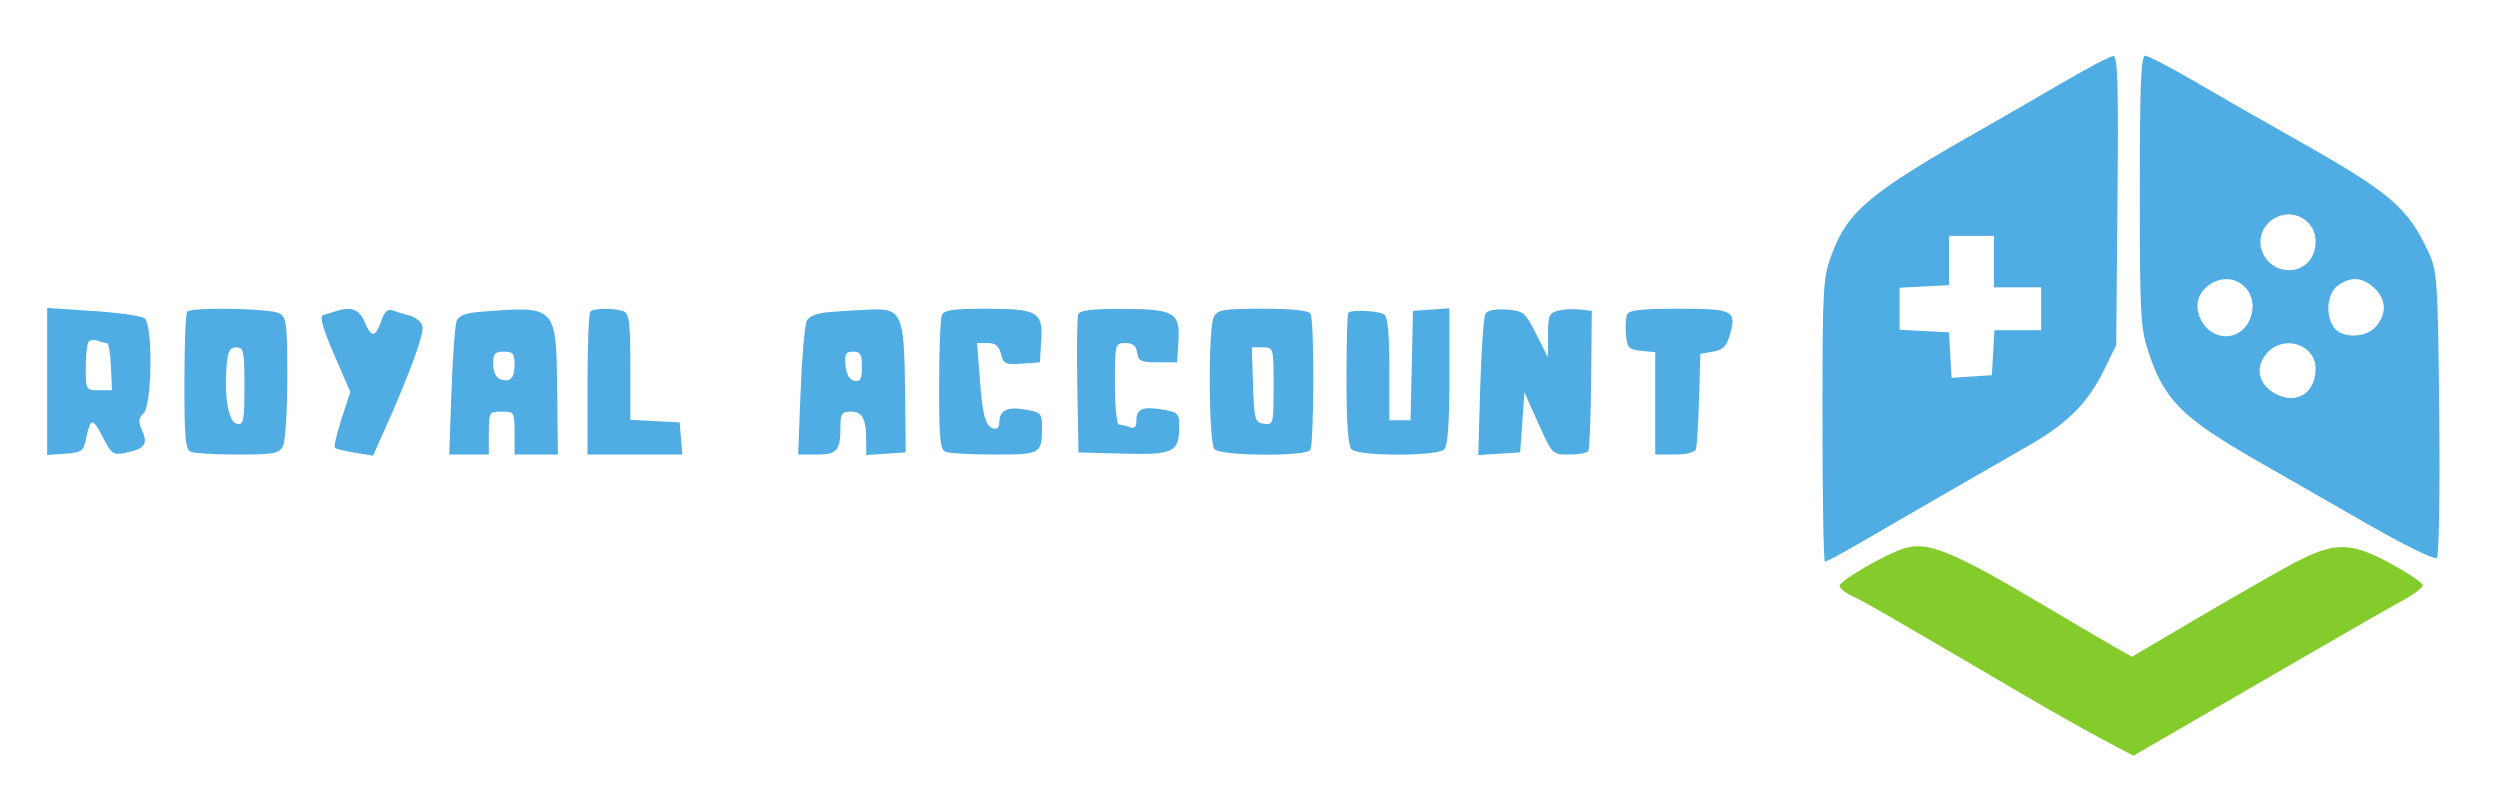 <svg xmlns="http://www.w3.org/2000/svg" width="583" height="188" viewBox="0 0 583 188" version="1.1"><path d="M 443.915 127.924 C 439.587 129.288, 429.024 135.430, 429.012 136.589 C 429.005 137.189, 430.238 138.230, 431.750 138.904 C 434.308 140.044, 440.120 143.390, 471.507 161.796 C 478.111 165.669, 486.661 170.502, 490.507 172.537 L 497.500 176.237 507 170.747 C 512.225 167.727, 525.275 160.167, 536 153.947 C 546.725 147.726, 557.634 141.481, 560.242 140.069 C 562.849 138.656, 564.984 137.050, 564.985 136.500 C 564.986 135.950, 561.730 133.726, 557.749 131.558 C 547.574 126.016, 544.146 126.162, 532.500 132.630 C 527.550 135.380, 517.570 141.126, 510.323 145.399 L 497.145 153.170 492.323 150.398 C 489.670 148.874, 483.225 145.087, 478 141.984 C 455.127 128.397, 449.621 126.126, 443.915 127.924" stroke="none" fill="#84cc2b" fill-rule="evenodd"/><path d="M 480.500 19.548 C 474.450 23.084, 466.575 27.635, 463 29.660 C 435.979 44.966, 430.974 49.109, 427.146 59.338 C 425.111 64.779, 425 66.774, 425 98.038 C 425 116.167, 425.259 131, 425.575 131 C 425.892 131, 429.379 129.133, 433.325 126.852 C 437.271 124.570, 446.125 119.446, 453 115.464 C 459.875 111.482, 468.875 106.304, 473 103.957 C 482.101 98.779, 486.870 94.011, 490.645 86.318 L 493.500 80.500 493.799 46.750 C 494.041 19.555, 493.846 13.011, 492.799 13.059 C 492.085 13.091, 486.550 16.011, 480.500 19.548 M 499 44.532 C 499 73.813, 499.148 76.507, 501.081 82.282 C 504.779 93.333, 508.933 97.470, 526.350 107.451 C 531.382 110.335, 542.678 116.814, 551.451 121.847 C 560.678 127.142, 567.773 130.627, 568.284 130.116 C 568.773 129.627, 569.017 114.565, 568.829 96.366 C 568.508 65.082, 568.386 63.272, 566.309 58.767 C 561.514 48.364, 557.379 44.865, 535 32.275 C 528.125 28.407, 517.782 22.488, 512.016 19.121 C 506.250 15.755, 500.962 13, 500.266 13 C 499.271 13, 499 19.760, 499 44.532 M 529 52 C 524.910 56.090, 527.954 63, 533.845 63 C 537.439 63, 540 60.223, 540 56.326 C 540 50.565, 533.135 47.865, 529 52 M 454.500 60.748 L 454.500 66.500 448.750 66.800 L 443 67.100 443 72 L 443 76.900 448.750 77.200 L 454.500 77.500 454.804 82.803 L 455.108 88.105 459.804 87.803 L 464.500 87.500 464.802 82.250 L 465.105 77 470.552 77 L 476 77 476 72 L 476 67 470.500 67 L 465 67 465 61 L 465 55 459.750 54.998 L 454.500 54.996 454.500 60.748 M 515.762 66.073 C 512.758 67.824, 511.693 70.845, 512.984 73.961 C 515.441 79.893, 522.793 79.901, 524.860 73.973 C 526.964 67.935, 521.183 62.915, 515.762 66.073 M 545.223 66.557 C 542.685 68.334, 542.189 73.508, 544.281 76.370 C 546.215 79.015, 551.911 78.829, 554.164 76.046 C 556.646 72.981, 556.474 69.794, 553.686 67.174 C 550.953 64.607, 548.284 64.413, 545.223 66.557 M 11 88.961 L 11 106.115 15.214 105.807 C 19.092 105.525, 19.482 105.237, 20.098 102.199 C 21.078 97.372, 21.626 97.346, 24.007 102.013 C 25.997 105.915, 26.380 106.174, 29.295 105.591 C 33.698 104.710, 34.573 103.552, 33.165 100.463 C 32.204 98.353, 32.265 97.593, 33.492 96.365 C 35.460 94.397, 35.677 75.789, 33.750 74.240 C 33.063 73.687, 27.663 72.914, 21.750 72.521 L 11 71.808 11 88.961 M 43.667 72.667 C 43.300 73.033, 43 80.410, 43 89.060 C 43 102.478, 43.232 104.875, 44.582 105.393 C 45.452 105.727, 50.386 106, 55.547 106 C 63.800 106, 65.054 105.767, 65.965 104.066 C 66.537 102.996, 67 95.860, 67 88.101 C 67 75.253, 66.837 73.983, 65.066 73.035 C 62.951 71.903, 44.744 71.590, 43.667 72.667 M 78 72.658 C 77.175 72.933, 75.962 73.324, 75.304 73.527 C 74.496 73.776, 75.339 76.739, 77.898 82.647 L 81.689 91.399 79.650 97.671 C 78.528 101.121, 77.828 104.161, 78.093 104.426 C 78.358 104.691, 80.470 105.211, 82.786 105.582 L 86.997 106.255 89.624 100.378 C 95.690 86.802, 99.020 77.639, 98.492 75.975 C 98.182 74.998, 96.861 73.931, 95.557 73.604 C 94.253 73.276, 92.463 72.731, 91.580 72.392 C 90.419 71.947, 89.674 72.638, 88.889 74.888 C 87.530 78.787, 86.580 78.814, 85 75 C 83.778 72.050, 81.804 71.389, 78 72.658 M 111.837 72.731 C 108.628 72.987, 106.961 73.632, 106.490 74.801 C 106.113 75.736, 105.570 83.138, 105.282 91.250 L 104.759 106 109.380 106 L 114 106 114 101 C 114 96.111, 114.067 96, 117 96 C 119.933 96, 120 96.111, 120 101 L 120 106 125.052 106 L 130.104 106 129.940 91.250 C 129.716 71.123, 129.885 71.296, 111.837 72.731 M 137.667 72.667 C 137.300 73.033, 137 80.683, 137 89.667 L 137 106 148.060 106 L 159.121 106 158.810 102.250 L 158.500 98.500 152.750 98.200 L 147 97.900 147 85.557 C 147 75.224, 146.742 73.115, 145.418 72.607 C 143.307 71.797, 138.500 71.834, 137.667 72.667 M 193.756 72.735 C 190.580 72.985, 188.724 73.670, 188.141 74.805 C 187.662 75.737, 187.013 83.138, 186.700 91.250 L 186.131 106 190.458 106 C 195.243 106, 196 105.100, 196 99.418 C 196 96.480, 196.336 96, 198.393 96 C 201.109 96, 202 97.639, 202 102.637 L 202 106.110 206.610 105.805 L 211.219 105.500 211.060 91 C 210.866 73.311, 210.284 71.911, 203.227 72.180 C 200.627 72.279, 196.365 72.529, 193.756 72.735 M 219.607 73.582 C 219.273 74.452, 219 81.829, 219 89.975 C 219 102.558, 219.238 104.877, 220.582 105.393 C 221.452 105.727, 226.579 106, 231.975 106 C 242.758 106, 243 105.857, 243 99.506 C 243 96.383, 242.743 96.132, 238.876 95.479 C 234.720 94.777, 233.053 95.708, 233.015 98.750 C 233.007 99.438, 232.662 99.993, 232.250 99.985 C 230.004 99.939, 229.206 97.615, 228.562 89.250 L 227.850 80 230.317 80 C 232.128 80, 232.954 80.679, 233.425 82.556 C 234.003 84.860, 234.481 85.082, 238.283 84.806 L 242.500 84.500 242.814 79.533 C 243.245 72.710, 242.030 72, 229.916 72 C 221.992 72, 220.103 72.290, 219.607 73.582 M 251.441 73.292 C 251.169 74.003, 251.070 81.540, 251.223 90.042 L 251.500 105.500 261.986 105.788 C 273.722 106.109, 275 105.482, 275 99.397 C 275 96.423, 274.696 96.124, 271.037 95.506 C 266.407 94.724, 265 95.344, 265 98.166 C 265 99.623, 264.543 100.039, 263.418 99.607 C 262.548 99.273, 261.423 99, 260.918 99 C 260.413 99, 260 94.725, 260 89.500 C 260 80.106, 260.027 80, 262.430 80 C 264.190 80, 264.949 80.621, 265.180 82.250 C 265.458 84.203, 266.095 84.500, 270 84.500 L 274.500 84.500 274.809 79.653 C 275.242 72.851, 273.903 72.071, 261.719 72.032 C 254.623 72.009, 251.801 72.355, 251.441 73.292 M 283.059 73.890 C 281.716 76.399, 281.837 103.099, 283.199 104.739 C 284.536 106.350, 304.562 106.517, 305.546 104.926 C 306.463 103.441, 306.530 74.666, 305.619 73.193 C 305.125 72.393, 301.456 72, 294.476 72 C 285.295 72, 283.951 72.222, 283.059 73.890 M 314.417 72.917 C 314.188 73.146, 314 80.143, 314 88.467 C 314 98.904, 314.372 103.972, 315.200 104.800 C 316.834 106.434, 335.166 106.434, 336.800 104.800 C 337.632 103.968, 338 98.743, 338 87.743 L 338 71.885 333.750 72.193 L 329.500 72.500 329.220 85.250 L 328.940 98 326.470 98 L 324 98 324 86.059 C 324 77.604, 323.635 73.882, 322.750 73.309 C 321.460 72.474, 315.158 72.177, 314.417 72.917 M 346.416 73.137 C 345.993 73.820, 345.442 81.521, 345.190 90.250 L 344.733 106.120 349.616 105.810 L 354.500 105.500 355 98.500 L 355.500 91.500 358.746 98.750 C 361.981 105.976, 362.005 106, 365.937 106 C 368.107 106, 370.113 105.626, 370.395 105.169 C 370.678 104.712, 370.976 97.175, 371.058 88.419 L 371.207 72.500 368.483 72.172 C 366.984 71.991, 364.688 72.113, 363.379 72.441 C 361.258 72.973, 361 73.598, 361 78.198 L 361 83.359 358.250 77.929 C 355.649 72.794, 355.274 72.484, 351.342 72.197 C 348.809 72.012, 346.883 72.380, 346.416 73.137 M 379.398 73.405 C 379.102 74.177, 379.003 76.315, 379.180 78.155 C 379.463 81.118, 379.871 81.536, 382.750 81.813 L 386 82.127 386 94.063 L 386 106 390.531 106 C 393.262 106, 395.233 105.503, 395.490 104.750 C 395.725 104.063, 396.054 98.778, 396.222 93.008 L 396.527 82.515 399.477 82.004 C 401.747 81.611, 402.638 80.757, 403.342 78.303 C 405.042 72.377, 404.334 72, 391.500 72 C 382.493 72, 379.818 72.310, 379.398 73.405 M 20.698 79.636 C 20.314 80.019, 20 82.733, 20 85.667 C 20 90.946, 20.031 91, 23.051 91 L 26.103 91 25.880 85.500 C 25.758 82.475, 25.322 80, 24.911 80 C 24.500 80, 23.541 79.761, 22.780 79.469 C 22.018 79.177, 21.082 79.252, 20.698 79.636 M 529 82 C 525.706 85.294, 526.446 89.619, 530.684 91.850 C 535.612 94.444, 540 91.656, 540 85.932 C 540 80.528, 532.981 78.019, 529 82 M 52.851 85.250 C 52.247 92.564, 53.287 98.442, 55.250 98.814 C 56.812 99.111, 57 98.174, 57 90.073 C 57 81.827, 56.827 81, 55.101 81 C 53.588 81, 53.130 81.865, 52.851 85.250 M 292.211 89.750 C 292.482 97.961, 292.639 98.520, 294.750 98.820 C 296.941 99.131, 297 98.903, 297 90.070 C 297 81.025, 296.993 81, 294.461 81 L 291.922 81 292.211 89.750 M 115 84.893 C 115 86.615, 115.644 88.033, 116.590 88.396 C 118.948 89.301, 120 88.236, 120 84.941 C 120 82.471, 119.600 82, 117.500 82 C 115.409 82, 115 82.474, 115 84.893 M 197.187 85.242 C 197.393 87.377, 198.097 88.597, 199.250 88.815 C 200.652 89.081, 201 88.436, 201 85.573 C 201 82.630, 200.636 82, 198.937 82 C 197.212 82, 196.925 82.532, 197.187 85.242" stroke="none" fill="#50ade4" fill-rule="evenodd"/></svg>